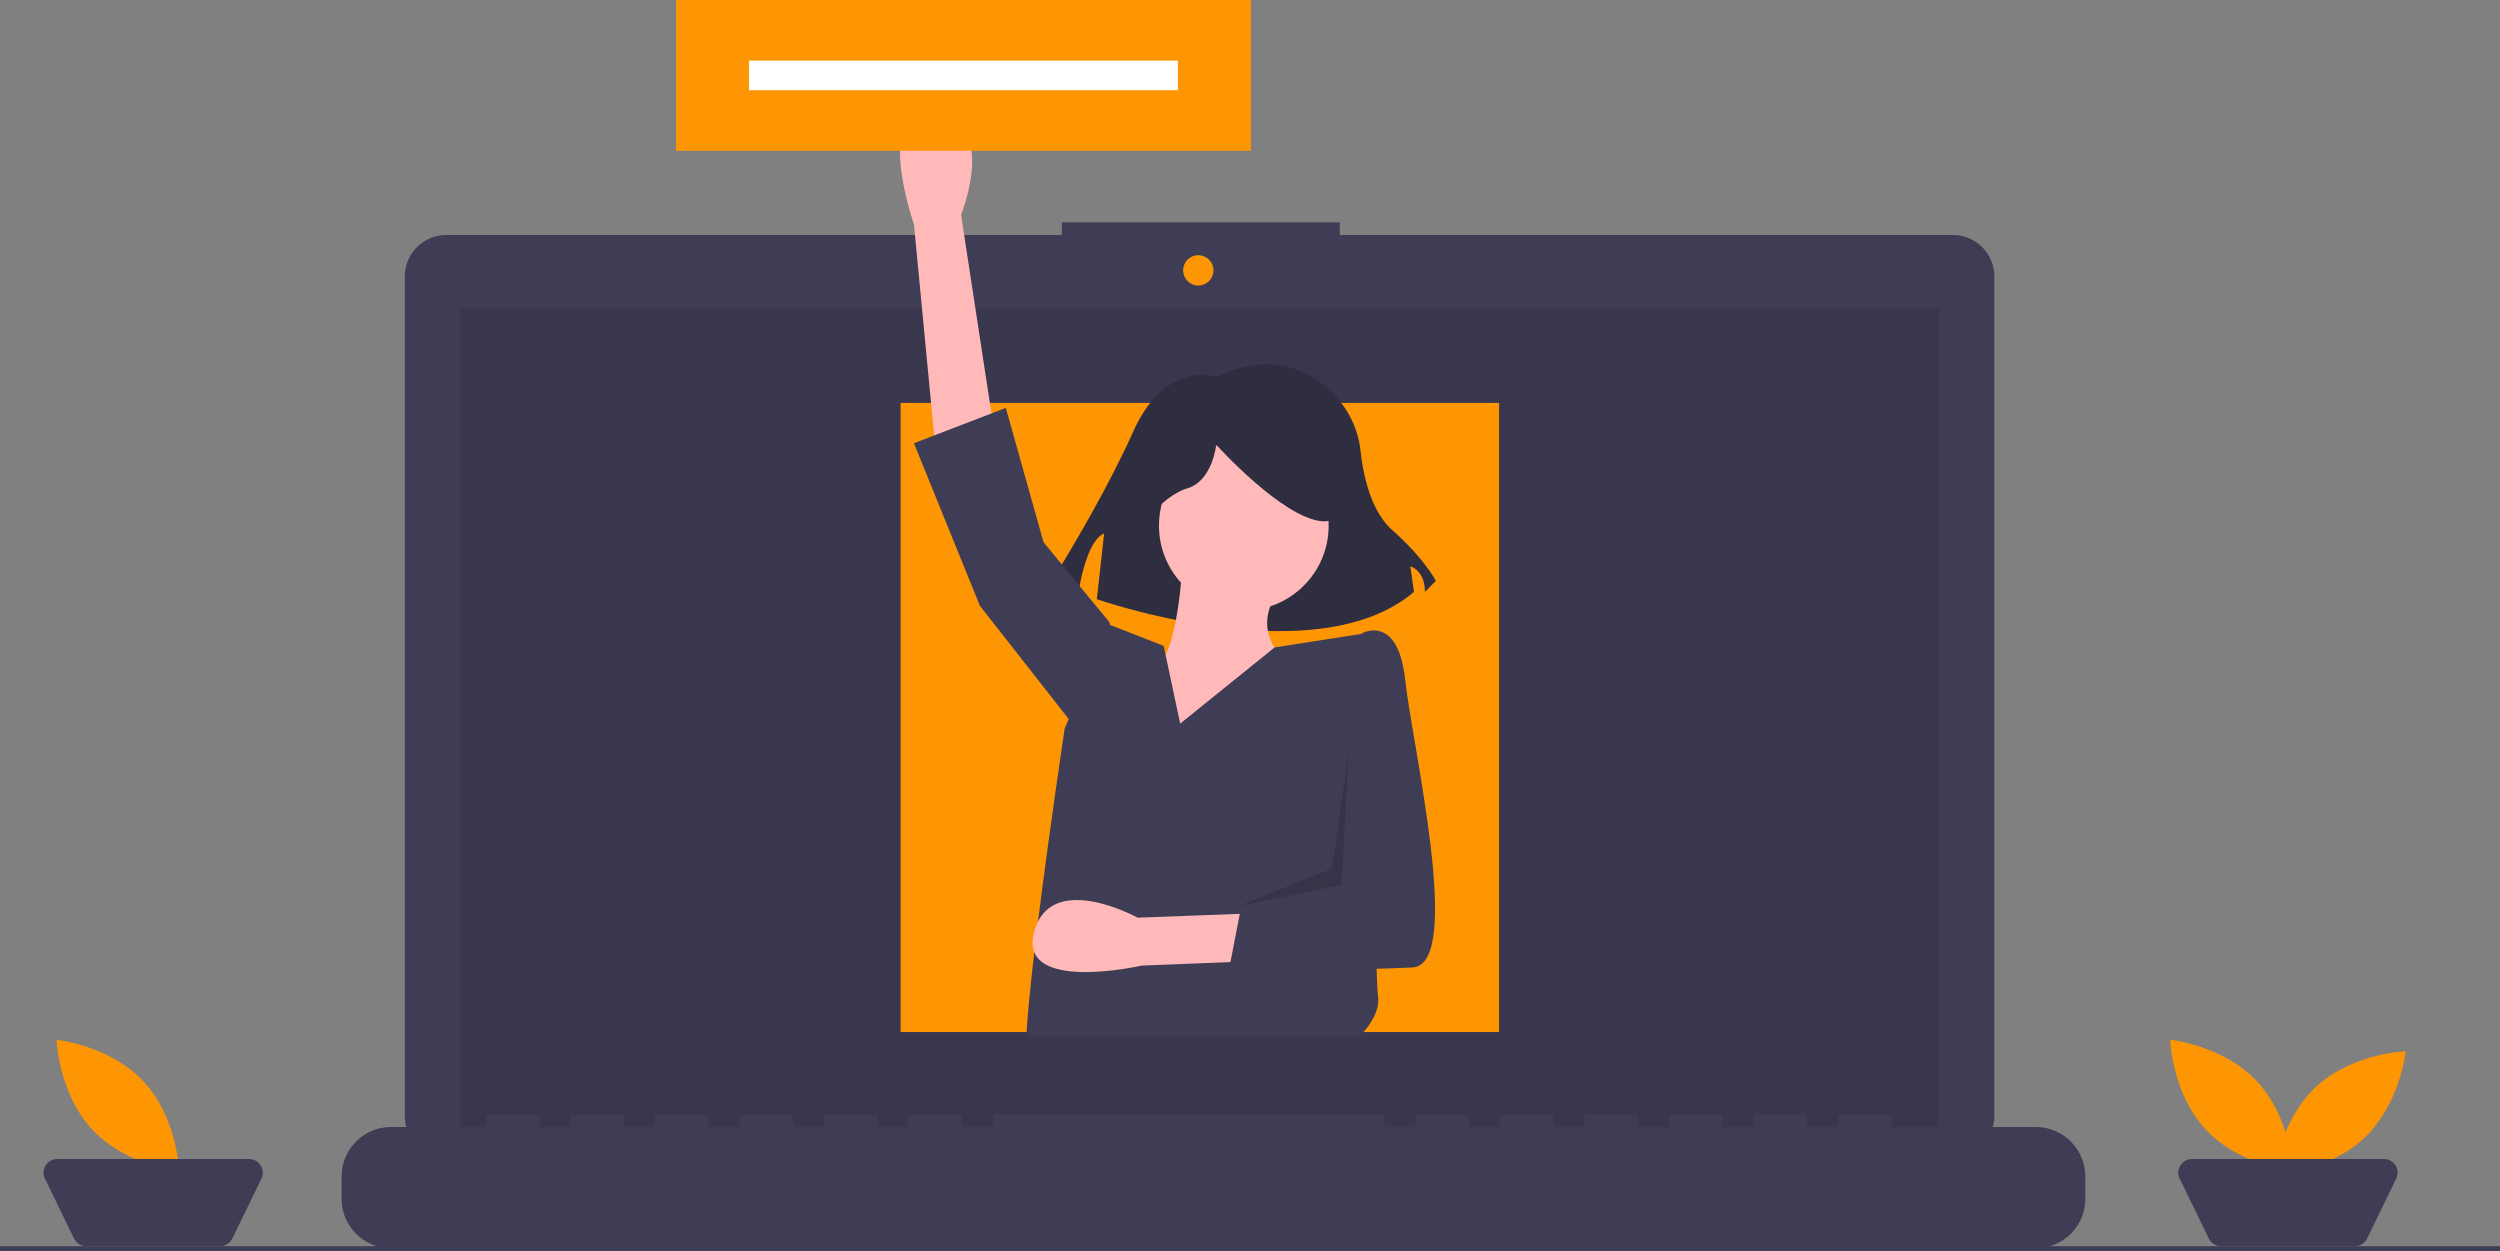 <svg height="530.892" viewBox="0 0 1061 530.892" width="1061" xmlns="http://www.w3.org/2000/svg"><rect x="0" y="0" width="1061" height="530.892" fill="#808080" stroke="none"/><path d="m898.293 284.281h-260.17v-5.362h-117.971v5.362h-261.242a17.599 17.599 0 0 0 -17.599 17.599v356.252a17.599 17.599 0 0 0 17.599 17.599h639.383a17.599 17.599 0 0 0 17.599-17.599v-356.252a17.599 17.599 0 0 0 -17.599-17.599z" fill="#3f3d56" transform="translate(-69.5 -184.554)"/><path d="m195.406 130.828h627.391v353.913h-627.391z" opacity=".1"/><circle cx="508.565" cy="114.742" fill="#fe9603" r="6.435"/><path d="m933.507 662.86h-61.229v-4.412a.875.875 0 0 0 -.875-.875h-20.993a.875.875 0 0 0 -.875.875v4.412h-13.121v-4.412a.875.875 0 0 0 -.875-.875h-20.993a.875.875 0 0 0 -.875.875v4.412h-13.121v-4.412a.875.875 0 0 0 -.875-.875h-20.993a.875.875 0 0 0 -.875.875v4.412h-13.121v-4.412a.875.875 0 0 0 -.875-.875h-20.993a.875.875 0 0 0 -.875.875v4.412h-13.121v-4.412a.875.875 0 0 0 -.875-.875h-20.993a.875.875 0 0 0 -.875.875v4.412h-13.121v-4.412a.875.875 0 0 0 -.875-.875h-20.993a.875.875 0 0 0 -.875.875v4.412h-13.121v-4.412a.875.875 0 0 0 -.875-.875h-164.444a.875.875 0 0 0 -.875.875v4.412h-13.121v-4.412a.875.875 0 0 0 -.875-.875h-20.993a.875.875 0 0 0 -.875.875v4.412h-13.121v-4.412a.875.875 0 0 0 -.875-.875h-20.993a.875.875 0 0 0 -.875.875v4.412h-13.121v-4.412a.875.875 0 0 0 -.875-.875h-20.993a.875.875 0 0 0 -.875.875v4.412h-13.121v-4.412a.875.875 0 0 0 -.875-.875h-20.993a.875.875 0 0 0 -.875.875v4.412h-13.121v-4.412a.875.875 0 0 0 -.875-.875h-20.993a.875.875 0 0 0 -.875.875v4.412h-13.121v-4.412a.875.875 0 0 0 -.875-.875h-20.993a.875.875 0 0 0 -.875.875v4.412h-40.236a20.993 20.993 0 0 0 -20.993 20.993v9.492a20.993 20.993 0 0 0 20.993 20.993h698.014a20.993 20.993 0 0 0 20.993-20.993v-9.492a20.993 20.993 0 0 0 -20.993-20.993z" fill="#3f3d56" transform="translate(-69.5 -184.554)"/><path d="m382.209 171h254v267h-254z" fill="#fe9603"/><path d="m586.05 344.47s-21.658-7.735-35.581 23.205-35.581 64.975-35.581 64.975l12.376 3.094s3.094-21.658 10.829-24.752l-3.094 27.846s92.821 32.487 134.591-3.094l-1.547-10.829s6.188 1.547 6.188 10.829l4.641-4.641s-4.641-9.282-18.564-21.658c-9.139-8.123-12.279-23.577-13.358-33.24a40.224 40.224 0 0 0 -9.261-21.905c-9.253-10.723-26.112-22.121-51.638-9.83z" fill="#2f2e41" transform="translate(-69.5 -184.554)"/><path d="m466.371 373.661-9-94s-18-51 9-47 11 43 11 43l15 98z" fill="#ffb9b9" transform="translate(-69.5 -184.554)"/><circle cx="527.871" cy="223.107" fill="#ffb9b9" r="36"/><path d="m571.371 423.661s-2 41-12 44-38 36-25 46 88 3 88 3l-7-52s-16-11-3-30z" fill="#ffb9b9" transform="translate(-69.5 -184.554)"/><path d="m646.439 624.554h-141.4c.51-9.05 1.79-21.83 3.43-35.88.5-4.26 1.03-8.65 1.58-13.08 4.85-39.05 11.32-81.93 11.32-81.93l1.7-3.93 17.3-40.07.18.07 22.82 8.93.81 3.84 6.19 29.16 40.05-32.33 36.95-5.78 2.5-.39 4.5 42.5s-.2 9.5-.41 23.03c-.24 15.55-.5 36.43-.48 54.32.01 8.55.08 16.42.25 22.7.14 5.29.35 9.46.64 11.95.67 5.67-2.89 11.56-7.93 16.89z" fill="#3f3d56" transform="translate(-69.5 -184.554)"/><path d="m471.871 270.107-1-6-28-34-16-57-39 15 28 69 40 51z" fill="#3f3d56"/><path d="m550.077 411.966s12.376-17.017 23.205-20.111 12.376-18.564 12.376-18.564 27.846 30.94 44.864 32.487 1.547-37.129 1.547-37.129l-30.94-7.735-29.393 3.094-23.205 15.47z" fill="#2f2e41" transform="translate(-69.5 -184.554)"/><path d="m649.709 590.554-95.672 3.795s-52.72 12.068-45.667-14.3 43.974-6.026 43.974-6.026l99.071-3.729z" fill="#ffb9b9" transform="translate(-69.5 -184.554)"/><path d="m638.871 460.161 9-7s15-8 18 20 25 121 3 122-78 2-78 2l6-31 46-3z" fill="#3f3d56" transform="translate(-69.5 -184.554)"/><path d="m572.371 318.607-3 57-44 9 40-16z" opacity=".15"/><path d="m286.9 0h244v64h-244z" fill="#fe9603"/><path d="m0 528.892h1061v2h-1061z" fill="#3f3d56"/><g transform="translate(-69.5 -184.554)"><path d="m1027.457 643.582c14.376 15.426 15.119 38.1 15.119 38.1s-22.565-2.338-36.941-17.764-15.119-38.1-15.119-38.1 22.565 2.338 36.941 17.764z" fill="#fe9603"/><path d="m1072.714 667.661c-15.426 14.376-38.1 15.119-38.1 15.119s2.338-22.565 17.764-36.941 38.1-15.119 38.1-15.119-2.338 22.565-17.764 36.941z" fill="#fe9603"/><path d="m1068.88 713.446h-56.739a5.803 5.803 0 0 1 -5.219-3.265l-12.353-25.393a5.803 5.803 0 0 1 5.219-8.342h81.446a5.803 5.803 0 0 1 5.219 8.342l-12.353 25.393a5.803 5.803 0 0 1 -5.219 3.265z" fill="#3f3d56"/><path d="m130.457 643.582c14.376 15.426 15.119 38.1 15.119 38.1s-22.565-2.338-36.941-17.764-15.119-38.1-15.119-38.1 22.565 2.338 36.941 17.764z" fill="#fe9603"/><path d="m162.88 713.446h-56.739a5.803 5.803 0 0 1 -5.219-3.265l-12.353-25.393a5.803 5.803 0 0 1 5.219-8.342h81.446a5.803 5.803 0 0 1 5.219 8.342l-12.353 25.393a5.803 5.803 0 0 1 -5.219 3.265z" fill="#3f3d56"/></g><path d="m317.9 25.723h182v12.554h-182z" fill="#fff"/></svg>